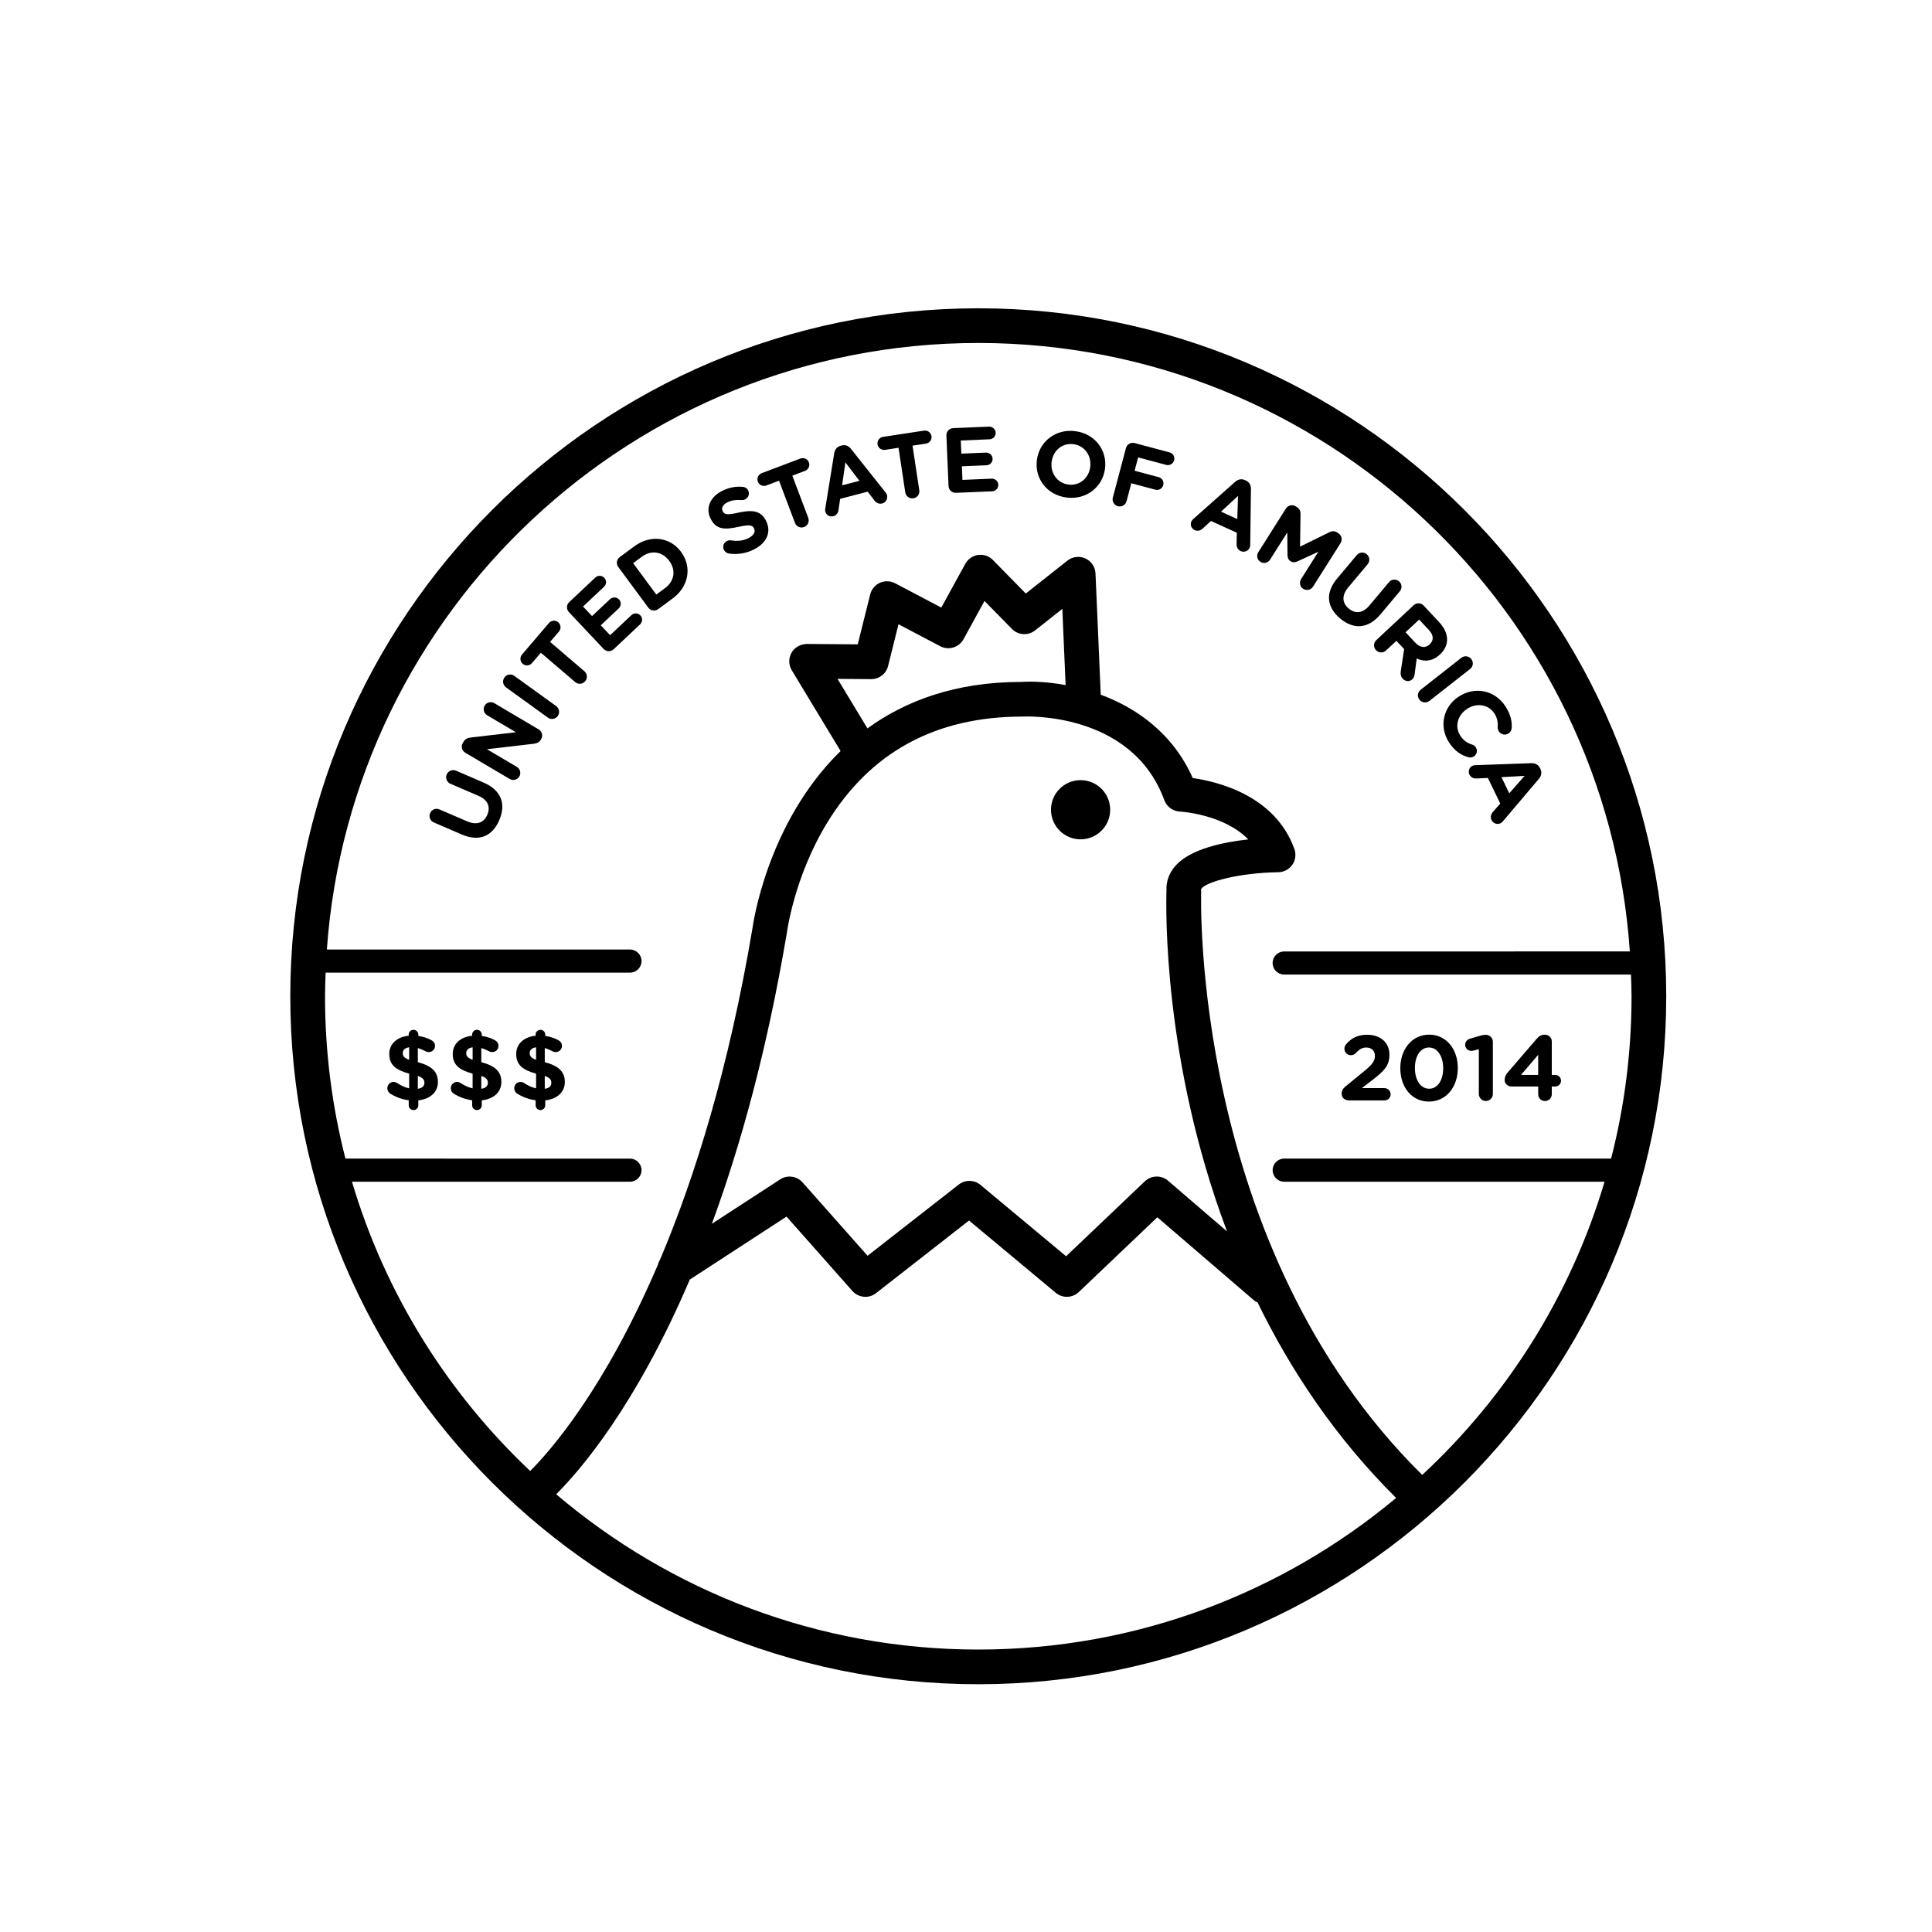 <?xml version="1.0" encoding="UTF-8"?>
<!-- Uploaded to: ICON Repo, www.svgrepo.com, Generator: ICON Repo Mixer Tools -->
<svg fill="#000000" width="800px" height="800px" version="1.1" viewBox="144 144 512 512" xmlns="http://www.w3.org/2000/svg">
 <g>
  <path d="m438.21 358.59c0 4.332-3.512 7.844-7.844 7.844-4.332 0-7.844-3.512-7.844-7.844 0-4.332 3.512-7.844 7.844-7.844 4.332 0 7.844 3.512 7.844 7.844"/>
  <path d="m403.25 225.7c-100.53 0-182.32 81.789-182.32 182.32s81.789 182.32 182.32 182.32 182.32-81.789 182.32-182.32c-0.004-100.53-81.789-182.32-182.32-182.32zm-111.86 314.3c6.367-6.34 21.078-23.352 35.418-56.906l25.629-16.68 17.461 19.711c1.613 1.812 4.359 2.07 6.273 0.57l24.633-19.246 22.984 19.156c1.789 1.492 4.414 1.41 6.109-0.203l20.812-19.809 25.633 22.027c0.281 0.246 0.613 0.383 0.934 0.551 8.73 17.914 20.605 35.805 36.711 51.801-30.031 25.059-68.648 40.176-110.73 40.176-42.617 0-81.664-15.512-111.86-41.148zm82.492-202.97-7.93-13.121 8.906 0.07h0.035c2.109 0 3.949-1.438 4.457-3.481l2.762-11.062 11.059 5.82c2.215 1.168 4.961 0.344 6.172-1.859l5.559-10.137 7.273 7.418c1.641 1.676 4.293 1.844 6.133 0.387l7.219-5.707 0.871 20.191c-4.516-0.828-8.652-1.031-11.812-0.828-17.445 0-30.68 5.039-40.703 12.309zm41-3.125c0.293-0.031 29.004-1.602 37.676 22.152 0.637 1.738 2.262 2.926 4.109 3.012 0.141 0.012 11.559 0.645 18.141 7.379-6.586 0.727-15.266 2.508-19.227 6.914-1.75 1.941-2.594 4.273-2.449 6.75-0.152 4.43-0.953 45.125 16.043 90.219l-15.617-13.422c-1.793-1.543-4.453-1.473-6.168 0.156l-20.859 19.855-22.688-18.906c-1.664-1.387-4.066-1.426-5.773-0.09l-24.152 18.867-17.227-19.441c-1.512-1.703-4.039-2.051-5.949-0.801l-18.094 11.773c7.535-20.469 14.621-45.887 19.895-77.203 0.02-0.145 1.926-14.766 10.652-29.059 11.406-18.68 28.691-28.148 51.688-28.156zm106.02 200.96c-61.434-60.617-58.613-153.71-58.578-154.66 0.004-0.203-0.02-0.328-0.039-0.527 0.926-1.949 10.262-4.402 20.469-4.527 1.484-0.02 2.871-0.754 3.719-1.969 0.848-1.219 1.055-2.777 0.555-4.176-5.094-14.219-20.363-17.879-26.938-18.812-5.269-11.859-14.867-18.555-24.383-22.094l-1.387-32.121c-0.074-1.727-1.109-3.258-2.68-3.984-1.562-0.711-3.406-0.5-4.762 0.574l-11.035 8.723-8.715-8.891c-1.023-1.043-2.484-1.527-3.91-1.336-1.441 0.203-2.699 1.066-3.402 2.348l-6.363 11.602-12.242-6.445c-1.246-0.66-2.731-0.699-4.019-0.133-1.285 0.578-2.238 1.715-2.578 3.082l-3.305 13.238-13.512-0.105c-1.602 0.035-3.211 0.871-4.031 2.324-0.82 1.449-0.801 3.223 0.059 4.648l12.941 21.41c-19.629 19.145-23.281 46.461-23.316 46.75-6.297 37.414-15.316 66.195-24.488 87.941-0.277 0.438-0.48 0.91-0.598 1.41-14.156 33.051-28.555 49.398-33.855 54.695-21.914-20.695-38.441-47.02-47.23-76.66h73.668c1.691 0 3.062-1.371 3.062-3.062 0-1.691-1.371-3.062-3.062-3.062l-75.398-0.004c-3.531-13.758-5.414-28.18-5.414-43.023 0-2.102 0.086-4.176 0.156-6.258h80.66c1.691 0 3.062-1.371 3.062-3.062 0-1.691-1.371-3.062-3.062-3.062l-80.328-0.004c6.379-89.699 81.34-160.74 172.63-160.74 91.465 0 166.54 71.312 172.67 161.25l-91.598 0.004c-1.691 0-3.062 1.371-3.062 3.062s1.371 3.062 3.062 3.062h91.906c0.059 1.91 0.145 3.82 0.145 5.742 0 14.848-1.883 29.262-5.414 43.023l-86.637 0.004c-1.691 0-3.062 1.371-3.062 3.062s1.371 3.062 3.062 3.062h84.902c-8.938 30.137-25.859 56.855-48.324 77.707z"/>
  <path d="m272.16 351.39-7.289-3.144c-0.969-0.418-2.062 0.02-2.481 0.984-0.418 0.969 0.02 2.062 0.992 2.481l7.426 3.203c2.5 1.078 3.231 2.91 2.324 5.023-0.906 2.109-2.785 2.816-5.356 1.715l-7.316-3.148c-0.969-0.422-2.062 0.016-2.473 0.977-0.418 0.969 0.02 2.062 0.988 2.481l7.402 3.188c4.641 2 8.113 0.438 9.93-3.785 1.82-4.231 0.629-7.914-4.148-9.973z"/>
  <path d="m286.75 337.3-11.758-6.953c-0.887-0.523-2.031-0.23-2.555 0.648-0.52 0.883-0.227 2.023 0.66 2.555l7.621 4.5-11.926 1.391c-0.832 0.105-1.484 0.344-1.945 1.125l-0.203 0.336c-0.535 0.902-0.242 2.047 0.672 2.586l11.758 6.953c0.887 0.52 2.023 0.227 2.551-0.656 0.52-0.883 0.227-2.023-0.66-2.555l-7.918-4.676 12.363-1.445c0.832-0.105 1.48-0.344 1.941-1.125l0.059-0.105c0.547-0.902 0.246-2.043-0.66-2.578z"/>
  <path d="m280.31 323.12c-0.852-0.625-2.016-0.434-2.625 0.414-0.613 0.852-0.43 2.016 0.422 2.629l11.074 8.004c0.852 0.625 2.016 0.434 2.625-0.414 0.613-0.855 0.43-2.016-0.422-2.637z"/>
  <path d="m289.78 314.11 2.352-2.75c0.625-0.727 0.535-1.828-0.195-2.453-0.727-0.621-1.828-0.539-2.453 0.188l-7.152 8.375c-0.621 0.719-0.535 1.828 0.195 2.449 0.73 0.625 1.832 0.539 2.453-0.188l2.352-2.75 9.082 7.766c0.801 0.684 1.977 0.594 2.66-0.207 0.68-0.801 0.59-1.969-0.211-2.656z"/>
  <path d="m311.33 307.02-5.648 5.316-2.473-2.625 4.758-4.481c0.676-0.641 0.727-1.691 0.086-2.367-0.641-0.68-1.715-0.711-2.394-0.074l-4.758 4.481-2.387-2.535 5.559-5.231c0.676-0.641 0.727-1.699 0.086-2.371-0.641-0.676-1.715-0.711-2.394-0.074l-6.914 6.504c-0.766 0.719-0.801 1.898-0.074 2.664l9.18 9.742c0.727 0.77 1.898 0.812 2.672 0.086l6.996-6.59c0.676-0.641 0.727-1.691 0.086-2.371-0.629-0.68-1.703-0.715-2.379-0.074z"/>
  <path d="m324.48 290.24c-2.867-3.883-8.055-4.656-12.383-1.461l-3.856 2.848c-0.84 0.621-1.02 1.785-0.395 2.629l7.949 10.762c0.625 0.852 1.789 1.027 2.637 0.402l3.856-2.84c4.324-3.195 5.09-8.414 2.215-12.297zm-4.215 9.598-2.336 1.723-6.141-8.316 2.336-1.727c2.481-1.828 5.414-1.344 7.219 1.094l0.031 0.039c1.805 2.445 1.371 5.356-1.109 7.188z"/>
  <path d="m346.99 281.98c-1.344-2.672-3.652-2.906-7.16-2.152-2.984 0.656-3.805 0.656-4.312-0.348l-0.023-0.047c-0.371-0.746 0.004-1.676 1.293-2.324 1.047-0.527 2.281-0.691 3.727-0.59 0.336 0.02 0.645-0.023 0.973-0.191 0.871-0.438 1.23-1.473 0.789-2.348-0.332-0.656-0.934-0.926-1.41-0.957-1.82-0.18-3.68 0.152-5.531 1.09-3.125 1.57-4.422 4.539-3.027 7.316l0.02 0.047c1.531 3.043 3.953 2.891 7.426 2.133 2.887-0.629 3.629-0.457 4.055 0.395l0.023 0.051c0.453 0.898-0.102 1.859-1.477 2.555-1.484 0.746-3.019 0.855-4.602 0.594-0.297-0.047-0.68-0.039-1.117 0.18-0.871 0.438-1.234 1.465-0.789 2.348 0.262 0.52 0.77 0.871 1.27 0.953 2.324 0.363 4.66-0.051 6.672-1.062 3.301-1.664 4.75-4.535 3.219-7.578z"/>
  <path d="m358.36 266.53c-0.336-0.898-1.344-1.355-2.238-1.02l-10.281 3.894c-0.891 0.336-1.344 1.352-1.008 2.242 0.336 0.898 1.344 1.355 2.238 1.02l3.379-1.281 4.219 11.18c0.371 0.984 1.441 1.473 2.43 1.102 0.984-0.371 1.465-1.445 1.094-2.434l-4.219-11.176 3.387-1.281c0.883-0.34 1.34-1.352 1-2.246z"/>
  <path d="m378.7 274.53-9.18-11.574c-0.641-0.797-1.484-1.16-2.481-0.898l-0.211 0.055c-0.992 0.258-1.582 0.996-1.75 2l-2.367 14.594c-0.051 0.293-0.074 0.578-0.012 0.836 0.246 0.945 1.18 1.516 2.125 1.27 0.754-0.195 1.258-0.789 1.379-1.582l0.449-3.031 7.281-1.906 1.793 2.324c0.527 0.672 1.23 1.023 2.074 0.801 0.969-0.25 1.523-1.234 1.27-2.207-0.051-0.234-0.184-0.453-0.371-0.68zm-11.531-1.91 0.867-6.082 3.723 4.883z"/>
  <path d="m388.88 258.12-10.867 1.652c-0.945 0.145-1.598 1.043-1.457 1.984 0.145 0.945 1.039 1.602 1.98 1.461l3.578-0.551 1.793 11.812c0.16 1.039 1.109 1.738 2.144 1.578 1.039-0.156 1.734-1.109 1.57-2.144l-1.793-11.809 3.578-0.543c0.941-0.145 1.598-1.039 1.449-1.98-0.148-0.941-1.035-1.602-1.977-1.461z"/>
  <path d="m406.81 270.85-7.75 0.328-0.152-3.602 6.523-0.277c0.934-0.039 1.656-0.805 1.617-1.738s-0.832-1.652-1.758-1.617l-6.523 0.273-0.152-3.477 7.629-0.324c0.926-0.039 1.652-0.805 1.617-1.738-0.039-0.926-0.832-1.656-1.758-1.617l-9.488 0.398c-1.047 0.047-1.844 0.91-1.805 1.965l0.562 13.371c0.051 1.055 0.91 1.848 1.965 1.805l9.609-0.402c0.926-0.039 1.652-0.812 1.617-1.738-0.035-0.922-0.82-1.648-1.754-1.609z"/>
  <path d="m429.01 258.27c-5.234-0.707-9.566 2.746-10.219 7.578l-0.004 0.051c-0.645 4.832 2.59 9.246 7.824 9.949 5.234 0.699 9.566-2.746 10.219-7.578l0.004-0.051c0.645-4.832-2.59-9.25-7.824-9.949zm3.914 9.477-0.004 0.051c-0.395 2.91-2.797 5.012-5.801 4.609-3.004-0.402-4.816-3.117-4.422-6.031l0.012-0.051c0.387-2.918 2.793-5.012 5.793-4.613 3 0.406 4.809 3.117 4.422 6.035z"/>
  <path d="m453.95 263.89-9.262-2.473c-1.02-0.266-2.031 0.324-2.301 1.344l-3.473 13.082c-0.266 1.02 0.324 2.039 1.336 2.312 1.012 0.273 2.031-0.324 2.301-1.34l1.254-4.742 6.379 1.699c0.918 0.246 1.848-0.293 2.09-1.219 0.246-0.926-0.293-1.855-1.215-2.102l-6.379-1.699 0.938-3.531 7.441 1.984c0.922 0.246 1.848-0.297 2.098-1.219 0.25-0.93-0.285-1.855-1.207-2.098z"/>
  <path d="m474.15 271.33-0.203-0.09c-0.938-0.43-1.859-0.227-2.625 0.453l-11.043 9.812c-0.227 0.195-0.422 0.402-0.539 0.645-0.406 0.898-0.039 1.926 0.852 2.328 0.711 0.324 1.473 0.188 2.066-0.352l2.262-2.066 6.852 3.125-0.07 2.926c-0.016 0.855 0.309 1.57 1.102 1.934 0.91 0.418 1.965 0.004 2.383-0.91 0.102-0.227 0.137-0.473 0.137-0.77l0.188-14.766c0.008-1.027-0.426-1.844-1.359-2.269zm-2.254 10.234-4.316-1.969 4.508-4.168z"/>
  <path d="m493.38 290.22-4.578 7.238c-0.551 0.871-0.309 2.039 0.562 2.59 0.891 0.559 2.039 0.297 2.606-0.59l7.289-11.531c0.562-0.898 0.309-2.039-0.586-2.606l-0.352-0.227c-0.641-0.402-1.266-0.422-1.934-0.09l-7.859 3.863 0.125-8.715c0.012-0.66-0.242-1.316-0.922-1.742l-0.352-0.227c-0.891-0.559-2.035-0.301-2.606 0.594l-7.316 11.574c-0.555 0.871-0.301 1.984 0.562 2.539 0.871 0.551 2.004 0.309 2.555-0.562l4.566-7.219 0.059 5.992c0.02 0.707 0.238 1.281 0.816 1.648 0.578 0.363 1.188 0.312 1.832 0.023z"/>
  <path d="m499.14 307.89c3.523 2.953 7.387 2.867 10.727-1.113l5.098-6.082c0.68-0.805 0.578-1.98-0.23-2.648-0.805-0.68-1.977-0.57-2.648 0.238l-5.195 6.191c-1.75 2.082-3.715 2.258-5.473 0.781-1.762-1.473-1.898-3.477-0.105-5.617l5.117-6.102c0.676-0.805 0.578-1.98-0.227-2.656-0.805-0.676-1.98-0.57-2.656 0.242l-5.18 6.172c-3.246 3.863-2.746 7.641 0.773 10.594z"/>
  <path d="m508.65 316.3c0.719 0.766 1.895 0.805 2.664 0.09l2.742-2.559 2.062 2.195-0.898 5.859c-0.109 0.707-0.031 1.395 0.555 2.023 0.613 0.66 1.723 0.836 2.488 0.117 0.434-0.402 0.551-0.852 0.641-1.43l0.535-4.086c2.051 0.934 4.191 0.777 6.156-1.062l0.035-0.035c1.184-1.102 1.812-2.398 1.859-3.75 0.055-1.586-0.648-3.238-2.141-4.828l-4.066-4.344c-0.719-0.77-1.895-0.805-2.664-0.086l-9.883 9.23c-0.766 0.719-0.805 1.898-0.086 2.664zm11.441-8.105 2.559 2.734c1.254 1.34 1.41 2.731 0.23 3.828l-0.035 0.035c-1.059 0.992-2.492 0.891-3.75-0.449l-2.609-2.785z"/>
  <path d="m520.17 329.43c0.648 0.82 1.82 0.961 2.648 0.312l10.762-8.445c0.832-0.648 0.977-1.82 0.324-2.648-0.645-0.832-1.82-0.969-2.648-0.312l-10.762 8.449c-0.828 0.641-0.977 1.812-0.324 2.644z"/>
  <path d="m530.62 328.57c-4.125 2.684-5.359 7.945-2.621 12.168 1.492 2.297 3.152 3.371 5.125 3.93 0.434 0.125 0.984 0.117 1.477-0.203 0.801-0.52 1.023-1.621 0.5-2.418-0.242-0.371-0.594-0.605-0.961-0.719-1.301-0.434-2.289-1.047-3.148-2.383-1.598-2.457-0.648-5.5 1.82-7.098l0.039-0.023c2.465-1.602 5.613-1.176 7.18 1.25 0.734 1.125 0.961 2.293 0.875 3.602 0.004 0.324 0.023 0.711 0.301 1.145 0.559 0.863 1.691 1.117 2.555 0.555 0.555-0.359 0.82-0.938 0.855-1.43 0.109-1.762-0.262-3.594-1.652-5.742-2.863-4.41-8.207-5.309-12.297-2.648z"/>
  <path d="m534.24 346.93c-0.883 0.434-1.254 1.457-0.832 2.332 0.344 0.707 1.02 1.082 1.82 1.047l3.062-0.152 3.293 6.781-1.926 2.207c-0.555 0.648-0.762 1.406-0.379 2.195 0.438 0.902 1.508 1.254 2.414 0.816 0.223-0.105 0.406-0.277 0.598-0.504l9.539-11.266c0.656-0.777 0.84-1.688 0.395-2.613l-0.098-0.195c-0.449-0.926-1.285-1.367-2.309-1.328l-14.762 0.527c-0.281 0.004-0.57 0.035-0.816 0.152zm13.789 2.688-4.055 4.606-2.074-4.273z"/>
  <path d="m254.73 425.48v-3.723c0.66 0.172 1.352 0.469 2.035 0.832 0.266 0.152 0.562 0.223 0.855 0.223 0.934 0 1.668-0.711 1.668-1.637 0-0.734-0.418-1.203-0.883-1.473-1.055-0.586-2.227-0.984-3.551-1.176v-0.344c0-0.711-0.562-1.27-1.273-1.27-0.711 0-1.27 0.562-1.27 1.27v0.297c-3.09 0.316-5.148 2.133-5.148 4.828 0 2.91 1.742 4.262 5.269 5.219v3.894c-1.129-0.246-2.106-0.711-3.133-1.375-0.297-0.195-0.641-0.324-0.957-0.324-0.953 0-1.691 0.711-1.691 1.668 0 0.66 0.324 1.152 0.836 1.473 1.445 0.883 3.082 1.496 4.828 1.719v1.324c0 0.711 0.562 1.273 1.27 1.273 0.711 0 1.273-0.562 1.273-1.273v-1.301c3.09-0.344 5.195-2.106 5.195-4.852-0.004-2.742-1.594-4.266-5.324-5.273zm-2.301-0.629c-1.352-0.488-1.691-1.008-1.691-1.762 0-0.785 0.516-1.371 1.691-1.543zm2.301 7.688v-3.406c1.324 0.469 1.742 1.008 1.742 1.812 0 0.887-0.586 1.426-1.742 1.594z"/>
  <path d="m271.55 425.48v-3.723c0.66 0.172 1.344 0.469 2.031 0.832 0.266 0.152 0.562 0.223 0.855 0.223 0.934 0 1.668-0.711 1.668-1.637 0-0.734-0.418-1.203-0.883-1.473-1.055-0.586-2.227-0.984-3.551-1.176v-0.344c0-0.711-0.562-1.27-1.273-1.27-0.711 0-1.273 0.562-1.273 1.27v0.297c-3.082 0.316-5.144 2.133-5.144 4.828 0 2.91 1.738 4.262 5.266 5.219v3.894c-1.125-0.246-2.106-0.711-3.133-1.375-0.293-0.195-0.641-0.324-0.953-0.324-0.953 0-1.691 0.711-1.691 1.668 0 0.66 0.316 1.152 0.832 1.473 1.445 0.883 3.09 1.496 4.828 1.719v1.324c0 0.711 0.562 1.273 1.273 1.273 0.711 0 1.273-0.562 1.273-1.273v-1.301c3.082-0.344 5.188-2.106 5.188-4.852 0.004-2.742-1.586-4.266-5.312-5.273zm-2.301-0.629c-1.344-0.488-1.691-1.008-1.691-1.762 0-0.785 0.516-1.371 1.691-1.543zm2.301 7.688v-3.406c1.324 0.469 1.738 1.008 1.738 1.812 0 0.887-0.582 1.426-1.738 1.594z"/>
  <path d="m288.37 425.48v-3.723c0.66 0.172 1.344 0.469 2.031 0.832 0.266 0.152 0.562 0.223 0.855 0.223 0.934 0 1.668-0.711 1.668-1.637 0-0.734-0.418-1.203-0.883-1.473-1.055-0.586-2.227-0.984-3.551-1.176v-0.344c0-0.711-0.562-1.27-1.273-1.27s-1.273 0.562-1.273 1.27v0.297c-3.082 0.316-5.144 2.133-5.144 4.828 0 2.91 1.738 4.262 5.266 5.219v3.894c-1.125-0.246-2.106-0.711-3.133-1.375-0.293-0.195-0.641-0.324-0.953-0.324-0.953 0-1.691 0.711-1.691 1.668 0 0.66 0.316 1.152 0.832 1.473 1.445 0.883 3.09 1.496 4.828 1.719v1.324c0 0.711 0.562 1.273 1.273 1.273 0.711 0 1.273-0.562 1.273-1.273v-1.301c3.082-0.344 5.188-2.106 5.188-4.852 0-2.742-1.59-4.266-5.312-5.273zm-2.305-0.629c-1.344-0.488-1.691-1.008-1.691-1.762 0-0.785 0.516-1.371 1.691-1.543zm2.305 7.688v-3.406c1.324 0.469 1.738 1.008 1.738 1.812 0 0.887-0.586 1.426-1.738 1.594z"/>
  <path d="m505.41 427.96-4.875 3.988c-0.641 0.516-0.984 1.148-0.984 1.883 0 1.129 0.855 1.789 2.035 1.789h9.309c0.906 0 1.641-0.711 1.641-1.617 0-0.91-0.734-1.641-1.641-1.641h-5.981l2.793-2.156c3.039-2.352 4.508-3.769 4.508-6.637v-0.051c0-3.211-2.352-5.297-5.906-5.297-2.602 0-4.211 0.934-5.586 2.523-0.266 0.316-0.438 0.762-0.438 1.176 0 0.953 0.762 1.715 1.715 1.715 0.59 0 1.027-0.266 1.27-0.539 0.957-1.027 1.719-1.492 2.797-1.492 1.344 0 2.301 0.785 2.301 2.227 0.008 1.434-0.828 2.391-2.957 4.129z"/>
  <path d="m522.69 435.93c4.578 0 7.644-3.894 7.644-8.867v-0.051c0-4.973-3.062-8.82-7.594-8.82-4.555 0-7.644 3.894-7.644 8.867v0.051c0 4.977 3.008 8.82 7.594 8.82zm-3.723-8.918c0-3.133 1.465-5.414 3.723-5.414 2.254 0 3.769 2.352 3.769 5.465v0.051c0 3.109-1.441 5.41-3.723 5.41s-3.769-2.328-3.769-5.465z"/>
  <path d="m533.92 422.5c0.195 0 0.469-0.051 0.664-0.102l1.324-0.344v11.859c0 1.027 0.832 1.859 1.859 1.859s1.859-0.832 1.859-1.859v-13.816c0-1.027-0.832-1.859-1.859-1.859h-0.051c-0.516 0-1.055 0.121-1.762 0.324l-2.422 0.711c-0.762 0.215-1.25 0.855-1.25 1.617-0.008 0.875 0.754 1.609 1.637 1.609z"/>
  <path d="m544.58 431.93h7.059v2.062c0 1.004 0.785 1.789 1.789 1.789 1.008 0 1.812-0.785 1.812-1.789v-2.062h0.902c0.855 0 1.543-0.664 1.543-1.523 0-0.855-0.684-1.543-1.543-1.543h-0.902v-8.867c0-1.008-0.805-1.789-1.812-1.789-1.102 0-1.637 0.441-2.352 1.273l-7.445 8.645c-0.562 0.664-0.883 1.273-0.883 2.062-0.008 1.008 0.824 1.742 1.832 1.742zm7.055-8.402v5.34h-4.555z"/>
 </g>
</svg>